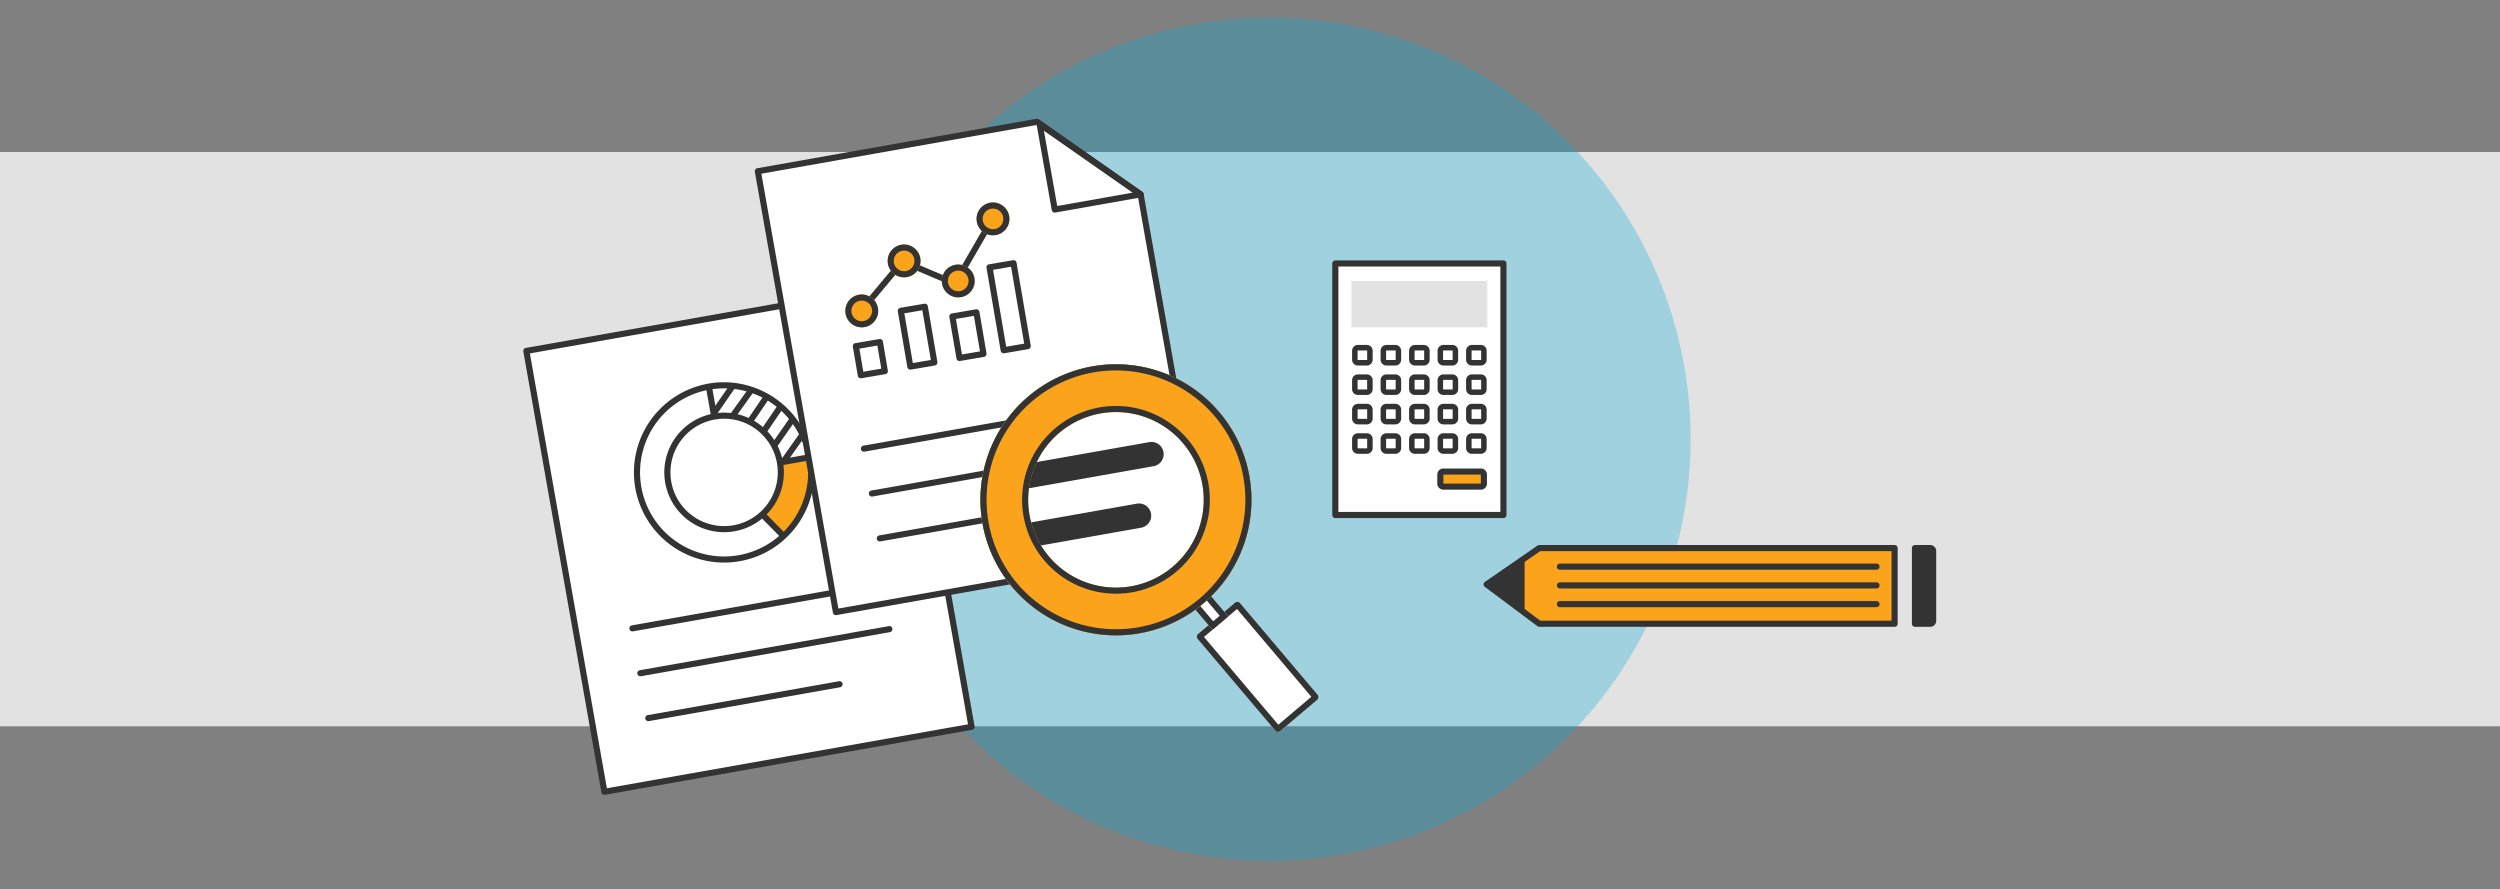 <svg id="Layer_1" data-name="Layer 1" xmlns="http://www.w3.org/2000/svg" width="818" height="291"><rect width="100%" height="100%" fill="#808080" stroke="none"/><defs><style>.cls-1{fill:#e2e2e2}.cls-3{fill:#fff}.cls-4{fill:#333}.cls-5{fill:#faa31b}</style></defs><path class="cls-1" transform="rotate(90 409.623 143.694)" d="M315.673-267.539h187.9v822.464h-187.9z"/><circle cx="415.224" cy="143.694" r="137.953" fill="#00a8d6" opacity=".3"/><path class="cls-3" d="M317.895 237.801L197.76 259.074l-25.542-144.247 91.361-16.178 33.879 23.74 20.437 115.412z"/><path class="cls-4" d="M197.76 260.074a1.001 1.001 0 0 1-.985-.825L171.233 115a1 1 0 0 1 .81-1.16l91.362-16.177a.994.994 0 0 1 .748.166l33.88 23.74a1.001 1.001 0 0 1 .41.644l20.436 115.413a1 1 0 0 1-.81 1.16l-120.134 21.272a1 1 0 0 1-.175.015zm-24.383-144.437l25.194 142.278 118.164-20.924-20.19-114.02-33.2-23.265z"/><path class="cls-4" d="M269.371 128.362a1.001 1.001 0 0 1-.985-.825l-4.956-27.992a1 1 0 0 1 1.556-.994l33.044 23.017a1 1 0 0 1-.397 1.806l-28.088 4.973a1.001 1.001 0 0 1-.174.015zm-3.552-26.794l4.363 24.635 24.72-4.377zM206.93 206.597a1 1 0 0 1-.173-1.985l72.413-12.822a1 1 0 1 1 .349 1.97l-72.413 12.822a1.024 1.024 0 0 1-.175.015zM209.53 221.282a1 1 0 0 1-.173-1.985l81.475-14.427a1 1 0 0 1 .348 1.97l-81.474 14.427a1.024 1.024 0 0 1-.175.015zM212.13 235.966a1 1 0 0 1-.172-1.985l62.566-11.079a1 1 0 0 1 .349 1.97l-62.567 11.079a1.024 1.024 0 0 1-.175.015z"/><path class="cls-5" d="M255.593 152.204l-.203 4.66-1.364 4.866-1.874 3.928-2.311 2.421 6.767 7.022 3.158-2.229 3.64-7.494 1.714-8.695.348-6.741-9.875 2.262z"/><path class="cls-4" d="M236.964 125.068v2a27.503 27.503 0 0 1 4.759 54.584 27.775 27.775 0 0 1-4.83.426 27.503 27.503 0 0 1-4.76-54.584 27.781 27.781 0 0 1 4.83-.426l.001-2m-.001 0a29.503 29.503 0 1 0 29.013 24.361 29.707 29.707 0 0 0-29.013-24.361z"/><path class="cls-4" d="M236.952 135.008v2a17.563 17.563 0 0 1 3.038 34.857 17.743 17.743 0 0 1-3.085.272 17.563 17.563 0 0 1-3.039-34.856 17.75 17.75 0 0 1 3.085-.273l.001-2m-.001 0a19.563 19.563 0 1 0 19.239 16.154 19.697 19.697 0 0 0-19.24-16.154z"/><path class="cls-4" d="M255.97 152.195a1 1 0 0 1-.174-1.985l7.97-1.41a1 1 0 1 1 .35 1.969l-7.971 1.411a1.025 1.025 0 0 1-.175.015z"/><path class="cls-4" transform="rotate(-10.041 232.898 131.873)" d="M231.898 126.972h2v9.802h-2z"/><path class="cls-4" transform="rotate(-55.363 236.812 130.527)" d="M231.476 129.527h10.672v2h-10.672z"/><path class="cls-4" transform="rotate(-54.401 242.745 131.874)" d="M237.438 130.874h10.613v2h-10.613z"/><path class="cls-4" transform="rotate(-55.744 248.212 133.731)" d="M243.263 132.731h9.898v2h-9.898z"/><path class="cls-4" transform="rotate(-55.705 252.722 136.957)" d="M247.535 135.957h10.375v2h-10.375z"/><path class="cls-4" transform="rotate(-55.053 256.514 141.21)" d="M251.208 140.209h10.613v2h-10.613z"/><path class="cls-4" transform="rotate(-54.719 259.497 146.568)" d="M254.31 145.568h10.374v2H254.31z"/><path class="cls-4" transform="rotate(-44.48 252.803 171.75)" d="M251.803 166.383h2v10.735h-2z"/><g><path class="cls-3" d="M393.641 179.002l-120.135 21.273-25.542-144.247 91.361-16.178 33.879 23.74 20.437 115.412z"/><path class="cls-4" d="M273.506 201.275a1.001 1.001 0 0 1-.985-.826L246.979 56.202a1 1 0 0 1 .81-1.159l91.361-16.178a1 1 0 0 1 .75.166l33.878 23.74a.998.998 0 0 1 .41.645l20.437 115.412a1 1 0 0 1-.81 1.16L273.68 201.26a1.001 1.001 0 0 1-.174.015zM249.123 56.838l25.193 142.278 118.165-20.924-20.189-114.02-33.201-23.265z"/><path class="cls-4" d="M345.116 69.563a1 1 0 0 1-.983-.825l-4.957-27.991a1 1 0 0 1 1.555-.995l33.044 23.018a1 1 0 0 1-.396 1.805l-28.087 4.973a1.035 1.035 0 0 1-.176.015zm-3.552-26.793l4.364 24.634 24.718-4.377z"/><g><path class="cls-4" d="M282.677 147.798a1 1 0 0 1-.174-1.985l72.413-12.822a1 1 0 0 1 .35 1.97l-72.414 12.822a1.024 1.024 0 0 1-.175.015zM285.277 162.482a1 1 0 0 1-.173-1.984l40.736-7.214a1 1 0 0 1 .35 1.97l-40.738 7.213a1.025 1.025 0 0 1-.175.015zM287.877 177.167a1 1 0 0 1-.173-1.985l34.049-6.03a1 1 0 0 1 .35 1.97l-34.05 6.03a1.025 1.025 0 0 1-.176.015z"/></g><g><path class="cls-4" d="M287.076 113.069l1.29 7.55-5.89 1.007-1.29-7.55 5.89-1.007m.818-2.155a1.005 1.005 0 0 0-.17.015l-7.862 1.344a1 1 0 0 0-.817 1.154l1.628 9.522a.999.999 0 0 0 1.155.817l7.862-1.344a1 1 0 0 0 .817-1.154l-1.628-9.522a1 1 0 0 0-.985-.832zM318.66 103.351l1.987 11.619-5.891 1.007-1.987-11.62 5.89-1.006m.82-2.155a1.006 1.006 0 0 0-.17.015l-7.862 1.344a1 1 0 0 0-.818 1.154l2.324 13.59a.999.999 0 0 0 1.154.818l7.862-1.344a1 1 0 0 0 .817-1.155l-2.323-13.59a1 1 0 0 0-.985-.832zM330.814 87.28l4.302 25.159-5.89 1.007-4.302-25.16 5.89-1.007m.819-2.154a1.005 1.005 0 0 0-.17.014l-7.862 1.344a1 1 0 0 0-.817 1.155l4.639 27.13a.999.999 0 0 0 1.154.818l7.862-1.345a1 1 0 0 0 .817-1.154l-4.639-27.13a1 1 0 0 0-.984-.832zM301.791 101.514l2.781 16.269-5.89 1.007-2.782-16.269 5.89-1.007m.819-2.154a1.005 1.005 0 0 0-.17.014l-7.862 1.344a1 1 0 0 0-.817 1.155l3.119 18.24a.999.999 0 0 0 1.154.817l7.862-1.344a1 1 0 0 0 .817-1.154l-3.119-18.24a1 1 0 0 0-.984-.832z"/><path class="cls-4" transform="rotate(-50.091 288.849 93.27)" d="M281.84 92.269h14.018v2H281.84z"/><path class="cls-4" transform="rotate(-67.006 304.32 89.317)" d="M303.32 84.037h2v10.559h-2z"/><path class="cls-4" transform="rotate(-59.981 318.952 81.576)" d="M311.548 80.576h14.806v2.001h-14.806z"/><circle class="cls-5" cx="281.97" cy="101.728" r="5.374"/><path class="cls-4" d="M281.977 98.354a3.374 3.374 0 0 1 .581 6.697 3.418 3.418 0 0 1-.594.052 3.374 3.374 0 0 1-.582-6.697 3.43 3.43 0 0 1 .595-.052m0-2a5.374 5.374 0 1 0 5.285 4.437 5.416 5.416 0 0 0-5.286-4.437z"/><circle class="cls-5" cx="313.537" cy="91.927" r="5.374"/><path class="cls-4" d="M313.543 88.552a3.374 3.374 0 0 1 .582 6.698 3.418 3.418 0 0 1-.595.052 3.374 3.374 0 0 1-.582-6.697 3.43 3.43 0 0 1 .595-.053m0-2a5.374 5.374 0 1 0 5.285 4.438 5.416 5.416 0 0 0-5.285-4.438z"/><g><circle class="cls-5" cx="324.904" cy="71.619" r="5.374"/><path class="cls-4" d="M324.911 68.245a3.374 3.374 0 0 1 .582 6.697 3.418 3.418 0 0 1-.595.052 3.374 3.374 0 0 1-.582-6.697 3.43 3.43 0 0 1 .595-.052m0-2a5.374 5.374 0 1 0 5.285 4.437 5.416 5.416 0 0 0-5.285-4.437z"/></g><g><circle class="cls-5" cx="295.822" cy="85.375" r="5.374"/><path class="cls-4" d="M295.83 82h-.001a3.374 3.374 0 0 1 .582 6.698 3.417 3.417 0 0 1-.595.052 3.374 3.374 0 0 1-.582-6.697 3.43 3.43 0 0 1 .595-.052m0-2a5.374 5.374 0 1 0 5.285 4.437 5.416 5.416 0 0 0-5.285-4.437z"/></g></g></g><g><rect class="cls-3" x="402.428" y="197.378" width="18.157" height="41.634" rx="1.198" transform="rotate(-40.251 411.507 218.195)"/><path class="cls-4" d="M404.751 199.26l24.316 28.723-10.805 9.148-24.316-28.723 10.805-9.148m.092-2.327a1.192 1.192 0 0 0-.772.282l-12.03 10.184a1.201 1.201 0 0 0-.14 1.689l25.353 29.947a1.201 1.201 0 0 0 1.688.14l12.03-10.184a1.201 1.201 0 0 0 .14-1.688l-25.353-29.948a1.196 1.196 0 0 0-.916-.422z"/><path class="cls-3" transform="rotate(-40.251 395.489 199.393)" d="M392.093 193.488h6.791v11.81h-6.791z"/><path class="cls-4" d="M394.03 195.512l5.047 5.96-2.13 1.803-5.046-5.96 2.13-1.804m.234-2.818l-5.183 4.387 7.63 9.014 5.183-4.388-7.63-9.013z"/><path class="cls-3" d="M398.98 134.898a44.337 44.337 0 1 0-5.192 62.487 44.337 44.337 0 0 0 5.192-62.487z"/><path class="cls-4" d="M365.119 121.207a42.34 42.34 0 1 1-27.334 10.026 42.285 42.285 0 0 1 27.334-10.026m0-2a44.338 44.338 0 1 0 33.86 15.69 44.158 44.158 0 0 0-33.86-15.69z"/><path class="cls-4" d="M336.014 159.816a4 4 0 0 1-.693-7.94l40.738-7.212a4 4 0 0 1 1.394 7.878l-40.737 7.213a4.045 4.045 0 0 1-.702.061zM338.614 178.766a4 4 0 0 1-.692-7.94l34.05-6.03a4 4 0 0 1 1.394 7.879l-34.05 6.03a4.046 4.046 0 0 1-.702.06z"/><g><path class="cls-5" d="M398.98 134.898a44.337 44.337 0 1 0-5.192 62.487 44.337 44.337 0 0 0 5.192-62.487zm-15.287 50.562a28.713 28.713 0 1 1 3.362-40.467 28.713 28.713 0 0 1-3.362 40.467z"/><path class="cls-4" d="M365.119 121.207a42.34 42.34 0 1 1-27.334 10.026 42.285 42.285 0 0 1 27.334-10.026m.036 73.052A30.714 30.714 0 1 0 341.7 183.39a30.73 30.73 0 0 0 23.455 10.87m-.036-75.053a44.338 44.338 0 1 0 33.86 15.69 44.158 44.158 0 0 0-33.86-15.69zm.036 73.052a28.714 28.714 0 1 1 18.538-6.799 28.65 28.65 0 0 1-18.538 6.8z"/></g></g><g><path fill-rule="evenodd" fill="#faa31b" d="M619.92 204.089H503.65l-17.225-12.873 17.225-11.884h116.27v24.757z"/><path class="cls-4" d="M619.92 205.089H503.65a.999.999 0 0 1-.6-.2l-17.224-12.872a1 1 0 0 1 .031-1.624l17.224-11.884a1 1 0 0 1 .568-.176h116.27a1 1 0 0 1 1 1v24.756a1 1 0 0 1-1 1zm-115.939-2H618.92v-22.756H503.96l-15.821 10.916z"/><path class="cls-4" d="M613.991 198.678H510.407a1 1 0 0 1 0-2h103.584a1 1 0 0 1 0 2zM496.849 183.687h2v15.675h-2zM613.991 186.407H510.407a1 1 0 0 1 0-2h103.584a1 1 0 0 1 0 2zM613.991 192.542H510.407a1 1 0 0 1 0-2h103.584a1 1 0 0 1 0 2zM626.577 179.332h4.995a.951.951 0 0 1 .952.952v22.854a.951.951 0 0 1-.952.951h-4.995v-24.757z"/><path class="cls-4" d="M631.572 205.089h-4.995a1 1 0 0 1-1-1v-24.756a1 1 0 0 1 1-1h4.995a1.953 1.953 0 0 1 1.951 1.95v22.855a1.953 1.953 0 0 1-1.95 1.95zm-3.995-2h3.946v-22.805l-3.946.039zM497.848 183.687l-11.423 7.529 11.423 8.146v-15.675z"/></g><g><path class="cls-3" d="M436.919 86.212h55.001v82.3h-55.001z"/><path class="cls-4" d="M491.92 169.513H436.92a1 1 0 0 1-1-1v-82.3a1 1 0 0 1 1-1h55.002a1 1 0 0 1 1 1v82.3a1 1 0 0 1-1 1zm-54.001-2h53.002v-80.3h-53.002z"/></g><path class="cls-1" d="M442.199 91.927h44.442v15.176h-44.442z"/><g><rect class="cls-3" x="443.305" y="113.77" width="4.932" height="4.932" rx="1"/><path class="cls-4" d="M447.236 119.602h-2.931a1.902 1.902 0 0 1-1.9-1.9v-2.932a1.902 1.902 0 0 1 1.9-1.9h2.931a1.902 1.902 0 0 1 1.9 1.9v2.932a1.902 1.902 0 0 1-1.9 1.9zm-2.931-4.932a.1.1 0 0 0-.1.1v2.932a.1.1 0 0 0 .1.1h2.931a.1.1 0 0 0 .1-.1v-2.932a.099.099 0 0 0-.1-.1z"/><rect class="cls-3" x="452.63" y="113.77" width="4.932" height="4.932" rx="1"/><path class="cls-4" d="M456.562 119.602h-2.932a1.902 1.902 0 0 1-1.9-1.9v-2.932a1.902 1.902 0 0 1 1.9-1.9h2.932a1.902 1.902 0 0 1 1.9 1.9v2.932a1.902 1.902 0 0 1-1.9 1.9zm-2.932-4.932a.099.099 0 0 0-.1.1v2.932a.1.1 0 0 0 .1.1h2.932a.1.1 0 0 0 .1-.1v-2.932a.1.1 0 0 0-.1-.1z"/><rect class="cls-3" x="461.954" y="113.77" width="4.932" height="4.932" rx="1"/><path class="cls-4" d="M465.886 119.602h-2.932a1.902 1.902 0 0 1-1.9-1.9v-2.932a1.902 1.902 0 0 1 1.9-1.9h2.932a1.902 1.902 0 0 1 1.9 1.9v2.932a1.902 1.902 0 0 1-1.9 1.9zm-2.932-4.932a.099.099 0 0 0-.1.1v2.932a.1.1 0 0 0 .1.1h2.932a.1.1 0 0 0 .1-.1v-2.932a.099.099 0 0 0-.1-.1z"/><rect class="cls-3" x="471.279" y="113.77" width="4.932" height="4.932" rx="1"/><path class="cls-4" d="M475.21 119.602h-2.932a1.902 1.902 0 0 1-1.9-1.9v-2.932a1.902 1.902 0 0 1 1.9-1.9h2.933a1.902 1.902 0 0 1 1.9 1.9v2.932a1.902 1.902 0 0 1-1.9 1.9zm-2.932-4.932a.1.1 0 0 0-.1.1v2.932a.1.1 0 0 0 .1.1h2.933a.1.1 0 0 0 .1-.1v-2.932a.1.1 0 0 0-.1-.1z"/><rect class="cls-3" x="480.603" y="113.77" width="4.932" height="4.932" rx="1"/><path class="cls-4" d="M484.535 119.602h-2.931a1.902 1.902 0 0 1-1.9-1.9v-2.932a1.902 1.902 0 0 1 1.9-1.9h2.931a1.902 1.902 0 0 1 1.9 1.9v2.932a1.902 1.902 0 0 1-1.9 1.9zm-2.931-4.932a.099.099 0 0 0-.1.1v2.932a.1.1 0 0 0 .1.1h2.931a.1.1 0 0 0 .1-.1v-2.932a.099.099 0 0 0-.1-.1z"/><g><rect class="cls-3" x="443.305" y="123.4" width="4.932" height="4.932" rx="1"/><path class="cls-4" d="M447.236 129.231h-2.931a1.902 1.902 0 0 1-1.9-1.9V124.4a1.902 1.902 0 0 1 1.9-1.9h2.931a1.902 1.902 0 0 1 1.9 1.9v2.933a1.902 1.902 0 0 1-1.9 1.9zm-2.931-4.932a.1.1 0 0 0-.1.1v2.933a.1.1 0 0 0 .1.1h2.931a.1.1 0 0 0 .1-.1v-2.933a.1.1 0 0 0-.1-.1z"/></g><g><rect class="cls-3" x="452.63" y="123.4" width="4.932" height="4.932" rx="1"/><path class="cls-4" d="M456.562 129.231h-2.932a1.902 1.902 0 0 1-1.9-1.9V124.4a1.902 1.902 0 0 1 1.9-1.9h2.932a1.902 1.902 0 0 1 1.9 1.9v2.933a1.902 1.902 0 0 1-1.9 1.9zm-2.932-4.932a.1.1 0 0 0-.1.1v2.933a.1.1 0 0 0 .1.1h2.932a.1.1 0 0 0 .1-.1v-2.933a.1.1 0 0 0-.1-.1z"/></g><g><rect class="cls-3" x="461.954" y="123.4" width="4.932" height="4.932" rx="1"/><path class="cls-4" d="M465.886 129.231h-2.932a1.902 1.902 0 0 1-1.9-1.9V124.4a1.902 1.902 0 0 1 1.9-1.9h2.932a1.902 1.902 0 0 1 1.9 1.9v2.933a1.902 1.902 0 0 1-1.9 1.9zm-2.932-4.932a.1.1 0 0 0-.1.1v2.933a.1.1 0 0 0 .1.1h2.932a.1.1 0 0 0 .1-.1v-2.933a.1.1 0 0 0-.1-.1z"/></g><g><rect class="cls-3" x="471.279" y="123.4" width="4.932" height="4.932" rx="1"/><path class="cls-4" d="M475.21 129.231h-2.932a1.902 1.902 0 0 1-1.9-1.9V124.4a1.902 1.902 0 0 1 1.9-1.9h2.933a1.902 1.902 0 0 1 1.9 1.9v2.933a1.902 1.902 0 0 1-1.9 1.9zm-2.932-4.932a.1.1 0 0 0-.1.1v2.933a.1.1 0 0 0 .1.1h2.933a.1.1 0 0 0 .1-.1v-2.933a.1.1 0 0 0-.1-.1z"/></g><g><rect class="cls-3" x="480.603" y="123.4" width="4.932" height="4.932" rx="1"/><path class="cls-4" d="M484.535 129.231h-2.931a1.902 1.902 0 0 1-1.9-1.9V124.4a1.902 1.902 0 0 1 1.9-1.9h2.931a1.902 1.902 0 0 1 1.9 1.9v2.933a1.902 1.902 0 0 1-1.9 1.9zm-2.931-4.932a.1.1 0 0 0-.1.1v2.933a.1.1 0 0 0 .1.1h2.931a.1.1 0 0 0 .1-.1v-2.933a.1.1 0 0 0-.1-.1z"/></g></g><g><rect class="cls-3" x="443.305" y="133.029" width="4.932" height="4.932" rx="1"/><path class="cls-4" d="M447.236 138.86h-2.931a1.902 1.902 0 0 1-1.9-1.9v-2.93a1.902 1.902 0 0 1 1.9-1.9h2.931a1.902 1.902 0 0 1 1.9 1.9v2.93a1.902 1.902 0 0 1-1.9 1.9zm-2.931-4.93a.1.1 0 0 0-.1.1v2.93a.1.1 0 0 0 .1.101h2.931a.1.1 0 0 0 .1-.1v-2.932a.1.1 0 0 0-.1-.1z"/><rect class="cls-3" x="452.63" y="133.029" width="4.932" height="4.932" rx="1"/><path class="cls-4" d="M456.562 138.86h-2.932a1.902 1.902 0 0 1-1.9-1.9v-2.93a1.902 1.902 0 0 1 1.9-1.9h2.932a1.902 1.902 0 0 1 1.9 1.9v2.93a1.902 1.902 0 0 1-1.9 1.9zm-2.932-4.93a.1.1 0 0 0-.1.1v2.93a.1.1 0 0 0 .1.101h2.932a.1.1 0 0 0 .1-.1v-2.932a.1.1 0 0 0-.1-.1z"/><rect class="cls-3" x="461.954" y="133.029" width="4.932" height="4.932" rx="1"/><path class="cls-4" d="M465.886 138.86h-2.932a1.902 1.902 0 0 1-1.9-1.9v-2.93a1.902 1.902 0 0 1 1.9-1.9h2.932a1.902 1.902 0 0 1 1.9 1.9v2.93a1.902 1.902 0 0 1-1.9 1.9zm-2.932-4.93a.1.1 0 0 0-.1.1v2.93a.1.1 0 0 0 .1.101h2.932a.1.1 0 0 0 .1-.1v-2.932a.1.1 0 0 0-.1-.1z"/><rect class="cls-3" x="471.279" y="133.029" width="4.932" height="4.932" rx="1"/><path class="cls-4" d="M475.21 138.86h-2.932a1.902 1.902 0 0 1-1.9-1.9v-2.93a1.902 1.902 0 0 1 1.9-1.9h2.933a1.902 1.902 0 0 1 1.9 1.9v2.93a1.902 1.902 0 0 1-1.9 1.9zm-2.932-4.93a.1.1 0 0 0-.1.1v2.93a.1.1 0 0 0 .1.101h2.933a.1.1 0 0 0 .1-.1v-2.932a.1.1 0 0 0-.1-.1z"/><rect class="cls-3" x="480.603" y="133.029" width="4.932" height="4.932" rx="1"/><path class="cls-4" d="M484.535 138.86h-2.931a1.902 1.902 0 0 1-1.9-1.9v-2.93a1.902 1.902 0 0 1 1.9-1.9h2.931a1.902 1.902 0 0 1 1.9 1.9v2.93a1.902 1.902 0 0 1-1.9 1.9zm-2.931-4.93a.1.1 0 0 0-.1.1v2.93a.1.1 0 0 0 .1.101h2.931a.1.1 0 0 0 .1-.1v-2.932a.1.1 0 0 0-.1-.1z"/><rect class="cls-3" x="443.305" y="142.659" width="4.932" height="4.932" rx="1"/><path class="cls-4" d="M447.236 148.49h-2.931a1.902 1.902 0 0 1-1.9-1.9v-2.93a1.902 1.902 0 0 1 1.9-1.9h2.931a1.902 1.902 0 0 1 1.9 1.9v2.93a1.902 1.902 0 0 1-1.9 1.9zm-2.931-4.93a.1.1 0 0 0-.1.1v2.93a.1.1 0 0 0 .1.1h2.931a.1.1 0 0 0 .1-.1v-2.93a.1.1 0 0 0-.1-.1z"/><g><rect class="cls-3" x="452.63" y="142.659" width="4.932" height="4.932" rx="1"/><path class="cls-4" d="M456.562 148.49h-2.932a1.902 1.902 0 0 1-1.9-1.9v-2.93a1.902 1.902 0 0 1 1.9-1.9h2.932a1.902 1.902 0 0 1 1.9 1.9v2.93a1.902 1.902 0 0 1-1.9 1.9zm-2.932-4.93a.1.1 0 0 0-.1.1v2.93a.1.1 0 0 0 .1.1h2.932a.1.1 0 0 0 .1-.1v-2.93a.1.1 0 0 0-.1-.1z"/></g><g><rect class="cls-3" x="461.954" y="142.659" width="4.932" height="4.932" rx="1"/><path class="cls-4" d="M465.886 148.49h-2.932a1.902 1.902 0 0 1-1.9-1.9v-2.93a1.902 1.902 0 0 1 1.9-1.9h2.932a1.902 1.902 0 0 1 1.9 1.9v2.93a1.902 1.902 0 0 1-1.9 1.9zm-2.932-4.93a.1.1 0 0 0-.1.1v2.93a.1.1 0 0 0 .1.1h2.932a.1.1 0 0 0 .1-.1v-2.93a.1.1 0 0 0-.1-.1z"/></g><g><rect class="cls-3" x="471.279" y="142.659" width="4.932" height="4.932" rx="1"/><path class="cls-4" d="M475.21 148.49h-2.932a1.902 1.902 0 0 1-1.9-1.9v-2.93a1.902 1.902 0 0 1 1.9-1.9h2.933a1.902 1.902 0 0 1 1.9 1.9v2.93a1.902 1.902 0 0 1-1.9 1.9zm-2.932-4.93a.1.1 0 0 0-.1.1v2.93a.1.1 0 0 0 .1.1h2.933a.1.1 0 0 0 .1-.1v-2.93a.1.1 0 0 0-.1-.1z"/></g><g><rect class="cls-5" x="471.279" y="154.293" width="14.256" height="4.932" rx="1"/><path class="cls-4" d="M484.535 160.225h-12.257a2.002 2.002 0 0 1-2-2v-2.932a2.002 2.002 0 0 1 2-2h12.257a2.002 2.002 0 0 1 2 2v2.932a2.002 2.002 0 0 1-2 2zm-12.257-4.932v2.932h12.258v-2.932z"/></g><g><rect class="cls-3" x="480.603" y="142.659" width="4.932" height="4.932" rx="1"/><path class="cls-4" d="M484.535 148.49h-2.931a1.902 1.902 0 0 1-1.9-1.9v-2.93a1.902 1.902 0 0 1 1.9-1.9h2.931a1.902 1.902 0 0 1 1.9 1.9v2.93a1.902 1.902 0 0 1-1.9 1.9zm-2.931-4.93a.1.1 0 0 0-.1.1v2.93a.1.1 0 0 0 .1.1h2.931a.1.1 0 0 0 .1-.1v-2.93a.1.1 0 0 0-.1-.1z"/></g></g></svg>